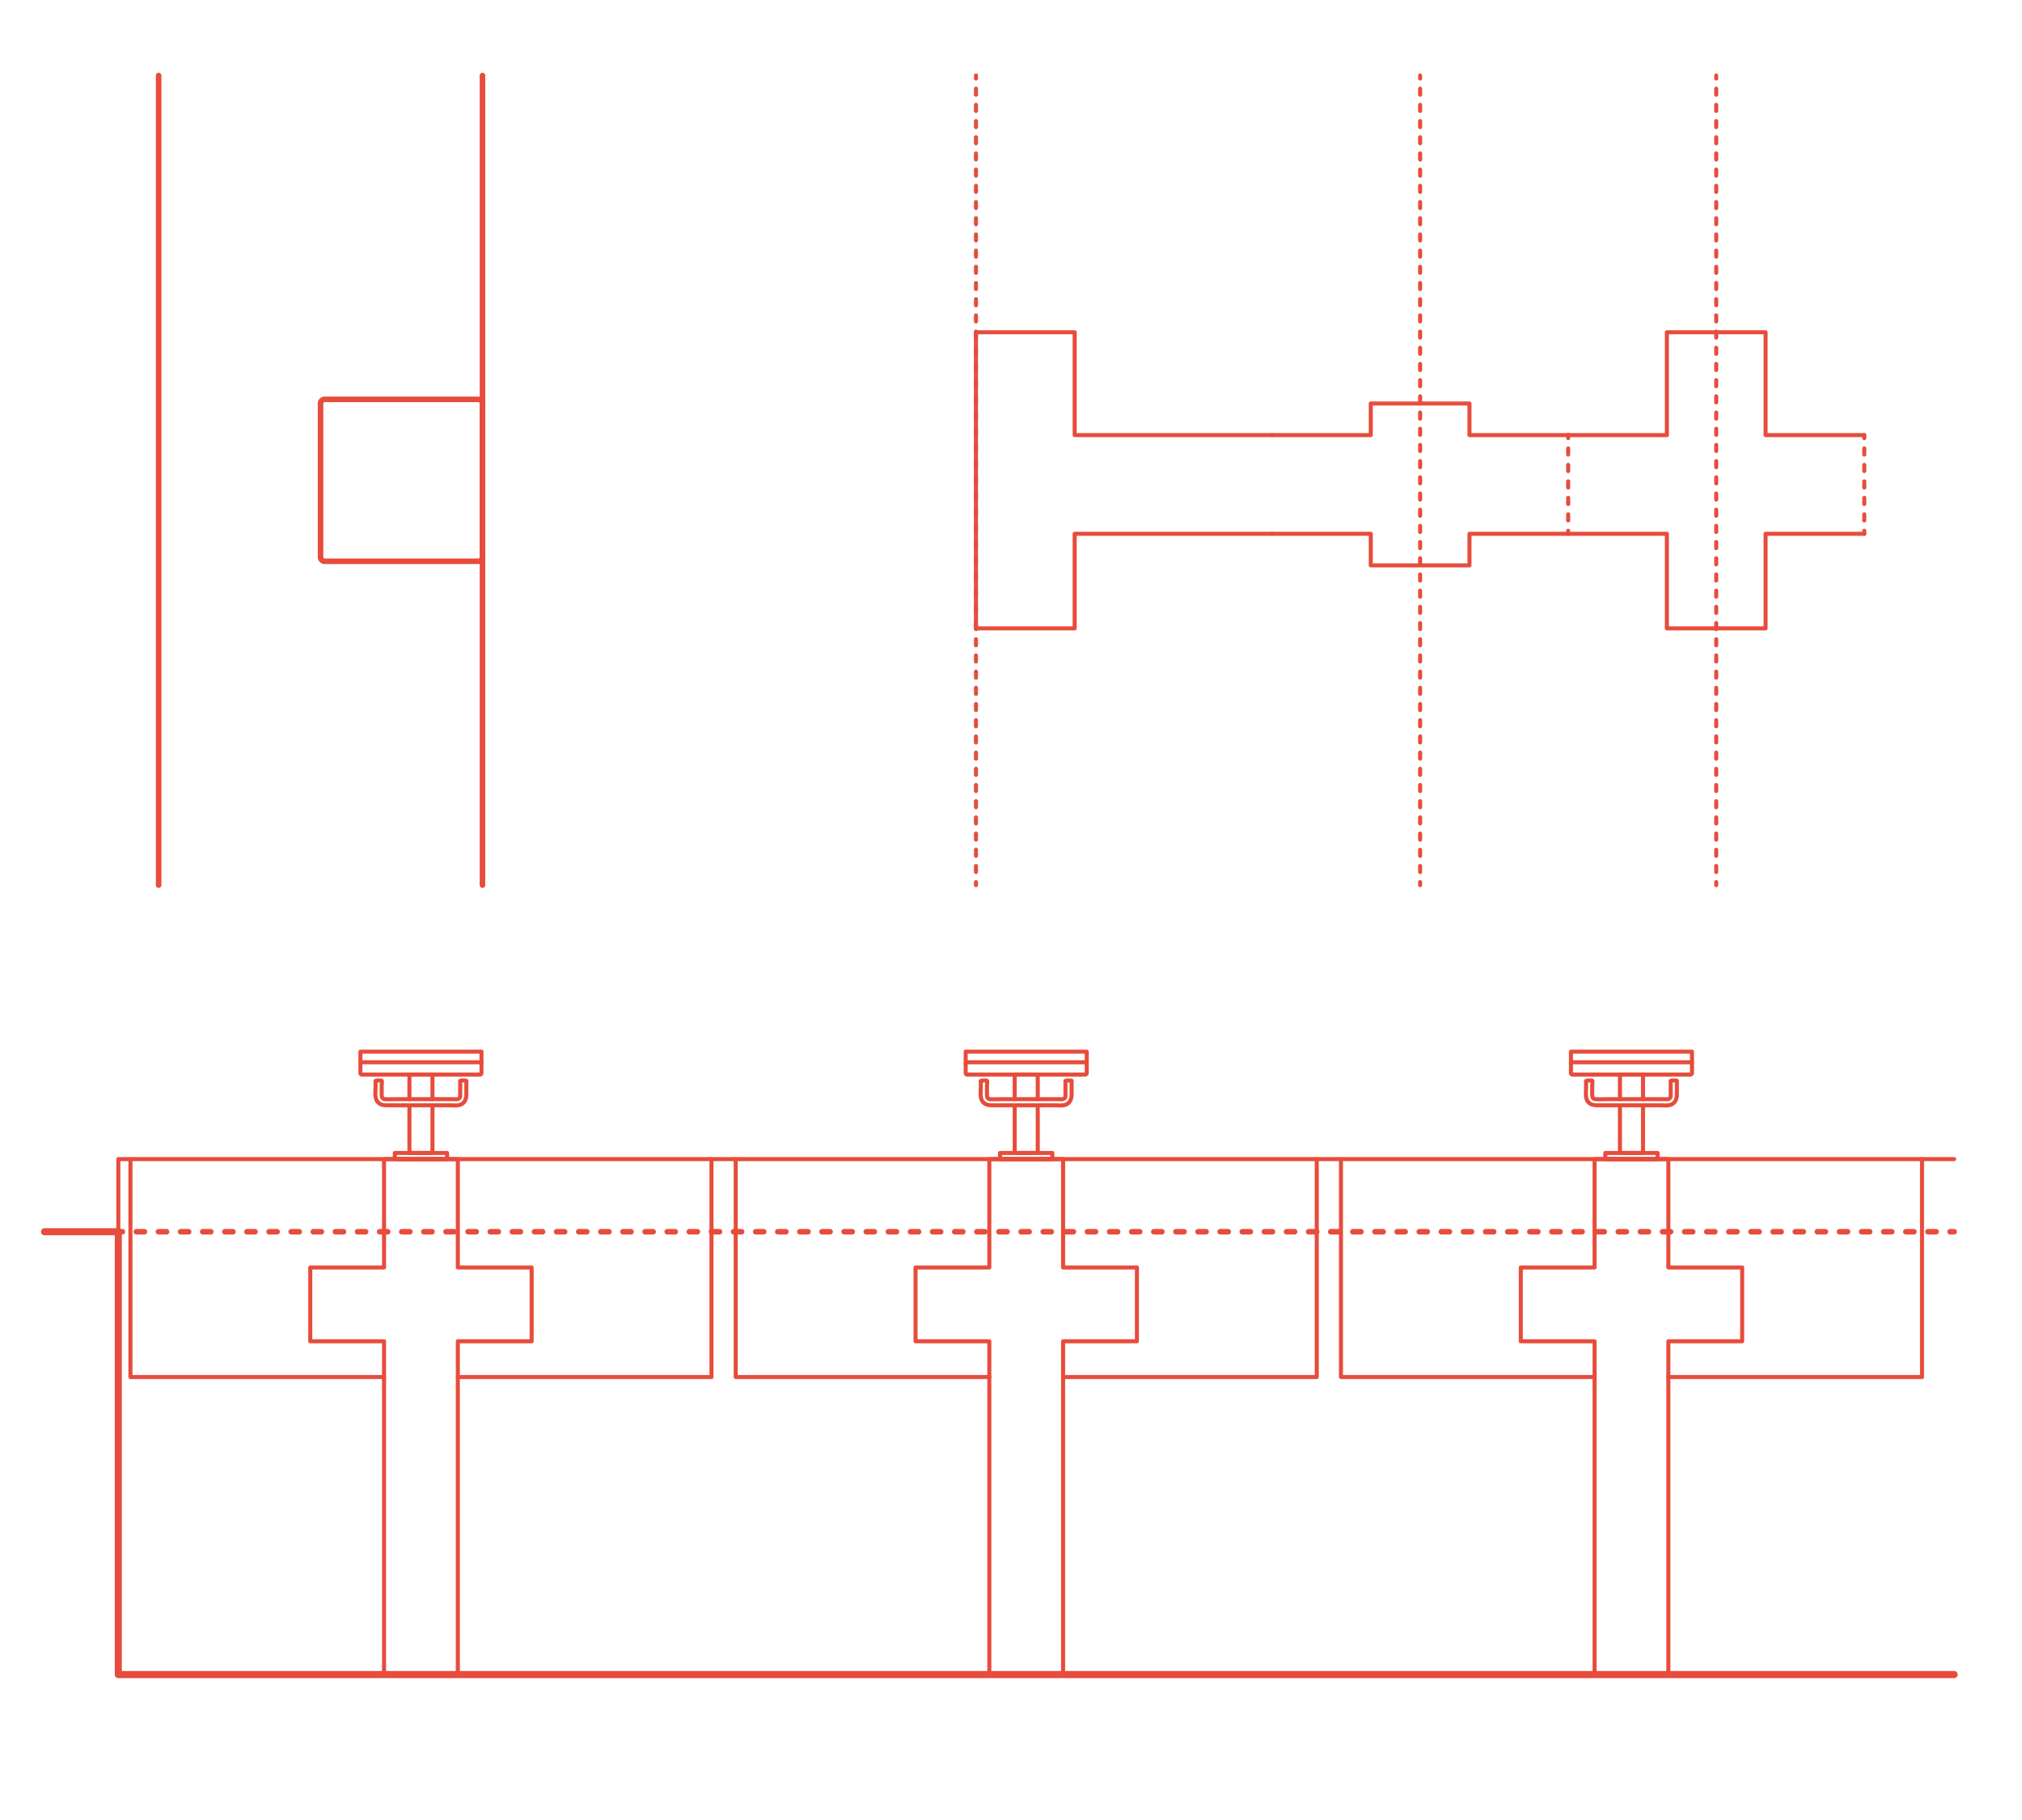 <?xml version="1.0" encoding="utf-8"?>
<!-- Generator: Adobe Illustrator 23.0.4, SVG Export Plug-In . SVG Version: 6.00 Build 0)  -->
<!DOCTYPE svg PUBLIC "-//W3C//DTD SVG 1.1//EN" "http://www.w3.org/Graphics/SVG/1.1/DTD/svg11.dtd">
<svg version="1.1" xmlns:x="http://ns.adobe.com/Extensibility/1.0/" xmlns:i="http://ns.adobe.com/AdobeIllustrator/10.0/" xmlns:graph="http://ns.adobe.com/Graphs/1.0/"
	 xmlns="http://www.w3.org/2000/svg" xmlns:xlink="http://www.w3.org/1999/xlink" x="0px" y="0px" viewBox="0 0 1000 900"
	 enable-background="new 0 0 1000 900" xml:space="preserve">
<g id="FILL-BACKGROUND">
</g>
<g id="N-DIMENSIONS">
</g>
<g id="N-TEXT">
</g>
<g id="AG-DIAGRAM">
	<g id="POLYLINE_689_">
		<g>
			<g>
				
					<line fill="none" stroke="#E74C3C" stroke-width="2.75" stroke-linecap="round" stroke-linejoin="round" x1="966.441" y1="609.105" x2="964.441" y2="609.105"/>
				
					<line fill="none" stroke="#E74C3C" stroke-width="2.75" stroke-linecap="round" stroke-linejoin="round" stroke-dasharray="3.978,6.961" x1="957.48" y1="609.105" x2="63.992" y2="609.105"/>
				
					<line fill="none" stroke="#E74C3C" stroke-width="2.75" stroke-linecap="round" stroke-linejoin="round" x1="60.512" y1="609.105" x2="58.512" y2="609.105"/>
			</g>
		</g>
	</g>
</g>
<g id="AG-DETAIL-DIAGRAM">
	<g id="POLYLINE_167_">
		<g>
			<g>
				
					<line fill="none" stroke="#E74C3C" stroke-width="2" stroke-linecap="round" stroke-linejoin="round" x1="482.676" y1="37.333" x2="482.676" y2="38.833"/>
				
					<line fill="none" stroke="#E74C3C" stroke-width="2" stroke-linecap="round" stroke-linejoin="round" stroke-dasharray="3.003,5.005" x1="482.676" y1="43.838" x2="482.676" y2="433.704"/>
				
					<line fill="none" stroke="#E74C3C" stroke-width="2" stroke-linecap="round" stroke-linejoin="round" x1="482.676" y1="436.207" x2="482.676" y2="437.707"/>
			</g>
		</g>
	</g>
	<g id="POLYLINE_166_">
		<g>
			<g>
				
					<line fill="none" stroke="#E74C3C" stroke-width="2" stroke-linecap="round" stroke-linejoin="round" x1="921.998" y1="215.153" x2="921.998" y2="216.653"/>
				
					<line fill="none" stroke="#E74C3C" stroke-width="2" stroke-linecap="round" stroke-linejoin="round" stroke-dasharray="3.054,5.09" x1="921.998" y1="221.743" x2="921.998" y2="259.921"/>
				
					<line fill="none" stroke="#E74C3C" stroke-width="2" stroke-linecap="round" stroke-linejoin="round" x1="921.998" y1="262.466" x2="921.998" y2="263.966"/>
			</g>
		</g>
	</g>
	<g id="POLYLINE_165_">
		<g>
			<g>
				
					<line fill="none" stroke="#E74C3C" stroke-width="2" stroke-linecap="round" stroke-linejoin="round" x1="848.777" y1="37.333" x2="848.777" y2="38.833"/>
				
					<line fill="none" stroke="#E74C3C" stroke-width="2" stroke-linecap="round" stroke-linejoin="round" stroke-dasharray="3.003,5.005" x1="848.777" y1="43.838" x2="848.777" y2="433.704"/>
				
					<line fill="none" stroke="#E74C3C" stroke-width="2" stroke-linecap="round" stroke-linejoin="round" x1="848.777" y1="436.207" x2="848.777" y2="437.707"/>
			</g>
		</g>
	</g>
	<g id="POLYLINE_164_">
		<g>
			<g>
				
					<line fill="none" stroke="#E74C3C" stroke-width="2" stroke-linecap="round" stroke-linejoin="round" x1="702.337" y1="37.333" x2="702.337" y2="38.833"/>
				
					<line fill="none" stroke="#E74C3C" stroke-width="2" stroke-linecap="round" stroke-linejoin="round" stroke-dasharray="3.003,5.005" x1="702.337" y1="43.838" x2="702.337" y2="433.704"/>
				
					<line fill="none" stroke="#E74C3C" stroke-width="2" stroke-linecap="round" stroke-linejoin="round" x1="702.337" y1="436.207" x2="702.337" y2="437.707"/>
			</g>
		</g>
	</g>
	<g id="POLYLINE_163_">
		<g>
			<g>
				
					<line fill="none" stroke="#E74C3C" stroke-width="2" stroke-linecap="round" stroke-linejoin="round" x1="775.557" y1="263.966" x2="775.557" y2="262.466"/>
				
					<line fill="none" stroke="#E74C3C" stroke-width="2" stroke-linecap="round" stroke-linejoin="round" stroke-dasharray="3.054,5.09" x1="775.557" y1="257.376" x2="775.557" y2="219.198"/>
				
					<line fill="none" stroke="#E74C3C" stroke-width="2" stroke-linecap="round" stroke-linejoin="round" x1="775.557" y1="216.653" x2="775.557" y2="215.153"/>
			</g>
		</g>
	</g>
</g>
<g id="AG-DETAILS">
	<g id="POLYLINE_733_">
		
			<polyline fill="none" stroke="#E74C3C" stroke-width="2" stroke-linecap="round" stroke-linejoin="round" stroke-miterlimit="10" points="
			775.557,215.153 824.371,215.153 824.371,164.3 873.184,164.3 873.184,215.153 921.998,215.153 		"/>
	</g>
	<g id="POLYLINE_732_">
		
			<polyline fill="none" stroke="#E74C3C" stroke-width="2" stroke-linecap="round" stroke-linejoin="round" stroke-miterlimit="10" points="
			921.998,263.966 873.184,263.966 873.184,310.74 824.371,310.74 824.371,263.966 775.557,263.966 		"/>
	</g>
	<g id="POLYLINE_692_">
		
			<polyline fill="none" stroke="#E74C3C" stroke-width="2" stroke-linecap="round" stroke-linejoin="round" stroke-miterlimit="10" points="
			775.557,263.966 726.744,263.966 726.744,279.597 677.93,279.597 677.93,263.966 629.117,263.966 		"/>
	</g>
	<g id="POLYLINE_691_">
		
			<polyline fill="none" stroke="#E74C3C" stroke-width="2" stroke-linecap="round" stroke-linejoin="round" stroke-miterlimit="10" points="
			629.117,215.153 677.93,215.153 677.93,199.522 726.744,199.522 726.744,215.153 775.557,215.153 		"/>
	</g>
	<g id="POLYLINE_690_">
		
			<polyline fill="none" stroke="#E74C3C" stroke-width="2" stroke-linecap="round" stroke-linejoin="round" stroke-miterlimit="10" points="
			629.117,263.966 531.49,263.966 531.49,310.74 482.676,310.74 482.676,164.3 531.49,164.3 531.49,215.153 629.117,215.153 		"/>
	</g>
	<g id="POLYLINE_759_">
		
			<polyline fill="none" stroke="#E74C3C" stroke-width="2" stroke-linecap="round" stroke-linejoin="round" stroke-miterlimit="10" points="
			525.772,680.946 651.216,680.946 651.216,573.184 		"/>
	</g>
	<g id="POLYLINE_758_">
		
			<polygon fill="none" stroke="#E74C3C" stroke-width="2" stroke-linecap="round" stroke-linejoin="round" stroke-miterlimit="10" points="
			525.772,626.778 525.772,573.184 489.277,573.184 489.277,626.778 452.786,626.778 452.786,663.273 489.277,663.273 
			489.277,828.078 525.772,828.078 525.772,663.273 562.272,663.273 562.272,626.778 		"/>
	</g>
	<g id="POLYLINE_757_">
		
			<polygon fill="none" stroke="#E74C3C" stroke-width="2" stroke-linecap="round" stroke-linejoin="round" stroke-miterlimit="10" points="
			226.429,626.778 226.429,573.184 189.934,573.184 189.934,626.778 153.442,626.778 153.442,663.273 189.934,663.273 
			189.934,828.078 226.429,828.078 226.429,663.273 262.929,663.273 262.929,626.778 		"/>
	</g>
	<g id="POLYLINE_756_">
		
			<polygon fill="none" stroke="#E74C3C" stroke-width="2" stroke-linecap="round" stroke-linejoin="round" stroke-miterlimit="10" points="
			825.108,626.778 825.108,573.184 788.612,573.184 788.612,626.778 752.121,626.778 752.121,663.273 788.612,663.273 
			788.612,828.078 825.108,828.078 825.108,663.273 861.607,663.273 861.607,626.778 		"/>
	</g>
	<g id="POLYLINE_755_">
		
			<polyline fill="none" stroke="#E74C3C" stroke-width="2" stroke-linecap="round" stroke-linejoin="round" stroke-miterlimit="10" points="
			64.507,573.184 64.507,680.946 189.934,680.946 		"/>
	</g>
	<g id="POLYLINE_754_">
		
			<polyline fill="none" stroke="#E74C3C" stroke-width="2" stroke-linecap="round" stroke-linejoin="round" stroke-miterlimit="10" points="
			226.429,680.946 351.872,680.946 351.872,573.184 		"/>
	</g>
	<g id="POLYLINE_753_">
		
			<polyline fill="none" stroke="#E74C3C" stroke-width="2" stroke-linecap="round" stroke-linejoin="round" stroke-miterlimit="10" points="
			825.108,680.946 950.551,680.946 950.551,573.184 		"/>
	</g>
	<g id="POLYLINE_752_">
		
			<polyline fill="none" stroke="#E74C3C" stroke-width="2" stroke-linecap="round" stroke-linejoin="round" stroke-miterlimit="10" points="
			663.185,573.184 663.185,680.946 788.612,680.946 		"/>
	</g>
	<g id="POLYLINE_751_">
		
			<polyline fill="none" stroke="#E74C3C" stroke-width="2" stroke-linecap="round" stroke-linejoin="round" stroke-miterlimit="10" points="
			363.85,573.184 363.85,680.946 489.277,680.946 		"/>
	</g>
</g>
<g id="AG-PEOPLE">
</g>
<g id="AG-SPORTS">
	<g id="POLYLINE_670_">
		
			<polyline fill="none" stroke="#E74C3C" stroke-width="2" stroke-linecap="round" stroke-linejoin="round" stroke-miterlimit="10" points="
			58.512,609.105 58.512,573.184 966.441,573.184 		"/>
	</g>
	<g id="POLYLINE_669_">
		
			<polyline fill="none" stroke="#E74C3C" stroke-width="2.75" stroke-linecap="round" stroke-linejoin="round" stroke-miterlimit="10" points="
			966.441,828.078 58.512,828.078 58.512,609.105 22.016,609.105 		"/>
	</g>
	<g id="POLYLINE_668_">
		
			<polyline fill="none" stroke="#E74C3C" stroke-width="2" stroke-linecap="round" stroke-linejoin="round" stroke-miterlimit="10" points="
			801.157,543.538 801.157,531.373 812.562,531.373 812.562,543.538 		"/>
	</g>
	<g id="POLYLINE_667_">
		
			<polyline fill="none" stroke="#E74C3C" stroke-width="2" stroke-linecap="round" stroke-linejoin="round" stroke-miterlimit="10" points="
			812.562,546.579 812.562,570.143 801.157,570.143 801.157,546.579 		"/>
	</g>
	<g id="POLYLINE_666_">
		<path fill="none" stroke="#E74C3C" stroke-width="2" stroke-linecap="round" stroke-linejoin="round" stroke-miterlimit="10" d="
			M806.86,546.579c4.703,0,9.405,0,14.108,0c1.544,0,3.354,0.243,4.876-0.133c2.405-0.595,3.466-2.725,3.466-5.029
			c0-1.36,0-2.719,0-4.079c0-0.65,0-1.3,0-1.949c0-0.128,0.096-0.865,0-0.968c-0.144-0.155-2.921-0.131-3.041-0.007
			c-0.077,0.079,0,0.613,0,0.717c0,0.641,0,1.281,0,1.922c0,1.416,0,2.832,0,4.248c0,0.531,0.058,1.081-0.248,1.549
			c-0.671,1.026-2.35,0.688-3.37,0.688c-9.254,0.001-18.508,0-27.762,0c-1.935,0-3.913,0.12-5.846,0
			c-1.417-0.088-1.592-1.166-1.592-2.337c0-1.444,0-2.888,0-4.332c0-0.399,0.253-2.207-0.017-2.455
			c-0.162-0.149-2.877-0.129-3.025,0.026c-0.097,0.102,0,0.827,0,0.948c0,0.682,0,1.364,0,2.045c0,2.081-0.484,4.957,0.607,6.856
			c1.051,1.828,2.875,2.289,4.824,2.289c5.213,0,10.426,0,15.638,0C805.939,546.579,806.4,546.579,806.86,546.579z"/>
	</g>
	<g id="POLYLINE_665_">
		
			<rect x="793.934" y="570.143" fill="none" stroke="#E74C3C" stroke-width="2" stroke-linecap="round" stroke-linejoin="round" stroke-miterlimit="10" width="25.851" height="3.041"/>
	</g>
	<g id="POLYLINE_664_">
		<path fill="none" stroke="#E74C3C" stroke-width="2" stroke-linecap="round" stroke-linejoin="round" stroke-miterlimit="10" d="
			M836.033,531.373c0.131-0.011,0.143-0.014,0.143-0.014c0.126-0.036,0.138-0.04,0.138-0.04c0.128-0.066,0.139-0.073,0.139-0.073
			c0.13-0.11,0.139-0.119,0.139-0.119c0.094-0.126,0.1-0.138,0.1-0.138c0.059-0.131,0.063-0.144,0.063-0.144
			c0.029-0.128,0.031-0.141,0.031-0.141c0.005-0.092,0.005-4.654,0.005-4.654c-0.011-0.131-0.014-0.143-0.014-0.143
			c-0.036-0.126-0.041-0.138-0.041-0.138c-0.066-0.128-0.073-0.139-0.073-0.139c-0.11-0.13-0.119-0.139-0.119-0.139
			c-0.126-0.094-0.138-0.1-0.138-0.1c-0.131-0.059-0.144-0.063-0.144-0.063c-0.128-0.029-0.141-0.031-0.141-0.031
			c-0.092-0.006-58.439-0.006-58.439-0.006c-0.131,0.011-0.143,0.014-0.143,0.014c-0.126,0.036-0.138,0.041-0.138,0.041
			c-0.128,0.066-0.139,0.073-0.139,0.073c-0.13,0.11-0.139,0.119-0.139,0.119c-0.094,0.126-0.1,0.138-0.1,0.138
			c-0.059,0.131-0.063,0.144-0.063,0.144c-0.029,0.128-0.031,0.141-0.031,0.141c-0.005,0.092-0.005,4.654-0.005,4.654
			c0.011,0.131,0.014,0.143,0.014,0.143c0.036,0.126,0.04,0.138,0.04,0.138c0.066,0.128,0.073,0.139,0.073,0.139
			c0.11,0.13,0.119,0.139,0.119,0.139c0.126,0.094,0.138,0.1,0.138,0.1c0.131,0.059,0.144,0.063,0.144,0.063
			c0.128,0.029,0.141,0.031,0.141,0.031C777.686,531.373,836.033,531.373,836.033,531.373z"/>
	</g>
	<g id="POLYLINE_663_">
		
			<polyline fill="none" stroke="#E74C3C" stroke-width="2" stroke-linecap="round" stroke-linejoin="round" stroke-miterlimit="10" points="
			836.794,526.05 836.794,520.052 776.926,520.052 776.926,526.05 		"/>
	</g>
	<g id="POLYLINE_662_">
		
			<polyline fill="none" stroke="#E74C3C" stroke-width="2" stroke-linecap="round" stroke-linejoin="round" stroke-miterlimit="10" points="
			238.119,526.05 238.119,520.052 178.252,520.052 178.252,526.05 		"/>
	</g>
	<g id="POLYLINE_661_">
		<path fill="none" stroke="#E74C3C" stroke-width="2" stroke-linecap="round" stroke-linejoin="round" stroke-miterlimit="10" d="
			M237.359,531.373c0.131-0.011,0.143-0.014,0.143-0.014c0.126-0.036,0.138-0.04,0.138-0.04c0.128-0.066,0.139-0.073,0.139-0.073
			c0.13-0.11,0.139-0.119,0.139-0.119c0.094-0.126,0.1-0.138,0.1-0.138c0.059-0.131,0.063-0.144,0.063-0.144
			c0.029-0.128,0.031-0.141,0.031-0.141c0.006-0.092,0.006-4.654,0.006-4.654c-0.011-0.131-0.014-0.143-0.014-0.143
			c-0.036-0.126-0.041-0.138-0.041-0.138c-0.066-0.128-0.073-0.139-0.073-0.139c-0.11-0.13-0.119-0.139-0.119-0.139
			c-0.126-0.094-0.138-0.1-0.138-0.1c-0.131-0.059-0.144-0.063-0.144-0.063c-0.128-0.029-0.141-0.031-0.141-0.031
			c-0.092-0.006-58.439-0.006-58.439-0.006c-0.131,0.011-0.144,0.014-0.144,0.014c-0.126,0.036-0.138,0.041-0.138,0.041
			c-0.128,0.066-0.139,0.073-0.139,0.073c-0.13,0.11-0.139,0.119-0.139,0.119c-0.094,0.126-0.1,0.138-0.1,0.138
			c-0.059,0.131-0.063,0.144-0.063,0.144c-0.029,0.128-0.031,0.141-0.031,0.141c-0.006,0.092-0.006,4.654-0.006,4.654
			c0.011,0.131,0.014,0.143,0.014,0.143c0.036,0.126,0.04,0.138,0.04,0.138c0.066,0.128,0.073,0.139,0.073,0.139
			c0.11,0.13,0.119,0.139,0.119,0.139c0.126,0.094,0.138,0.1,0.138,0.1c0.131,0.059,0.144,0.063,0.144,0.063
			c0.128,0.029,0.141,0.031,0.141,0.031C179.012,531.373,237.359,531.373,237.359,531.373z"/>
	</g>
	<g id="POLYLINE_660_">
		
			<rect x="195.26" y="570.143" fill="none" stroke="#E74C3C" stroke-width="2" stroke-linecap="round" stroke-linejoin="round" stroke-miterlimit="10" width="25.851" height="3.041"/>
	</g>
	<g id="POLYLINE_659_">
		<path fill="none" stroke="#E74C3C" stroke-width="2" stroke-linecap="round" stroke-linejoin="round" stroke-miterlimit="10" d="
			M208.186,546.579c4.703,0,9.405,0,14.108,0c1.544,0,3.354,0.243,4.876-0.133c2.405-0.595,3.466-2.725,3.466-5.029
			c0-1.36,0-2.719,0-4.079c0-0.65,0-1.3,0-1.949c0-0.128,0.096-0.865,0-0.968c-0.144-0.155-2.921-0.131-3.041-0.007
			c-0.077,0.079,0,0.613,0,0.717c0,0.641,0,1.281,0,1.922c0,1.416,0,2.832,0,4.248c0,0.531,0.058,1.081-0.248,1.549
			c-0.671,1.026-2.35,0.688-3.37,0.688c-9.254,0.001-18.508,0-27.762,0c-1.935,0-3.913,0.12-5.846,0
			c-1.417-0.088-1.592-1.166-1.592-2.337c0-1.444,0-2.888,0-4.332c0-0.399,0.253-2.207-0.017-2.455
			c-0.162-0.149-2.877-0.129-3.025,0.026c-0.097,0.102,0,0.827,0,0.948c0,0.682,0,1.364,0,2.045c0,2.081-0.484,4.957,0.607,6.856
			c1.051,1.828,2.875,2.289,4.824,2.289c5.213,0,10.426,0,15.638,0C207.265,546.579,207.725,546.579,208.186,546.579z"/>
	</g>
	<g id="POLYLINE_633_">
		
			<polyline fill="none" stroke="#E74C3C" stroke-width="2" stroke-linecap="round" stroke-linejoin="round" stroke-miterlimit="10" points="
			213.888,546.579 213.888,570.143 202.483,570.143 202.483,546.579 		"/>
	</g>
	<g id="POLYLINE_628_">
		
			<polyline fill="none" stroke="#E74C3C" stroke-width="2" stroke-linecap="round" stroke-linejoin="round" stroke-miterlimit="10" points="
			202.483,543.538 202.483,531.373 213.888,531.373 213.888,543.538 		"/>
	</g>
	<g id="POLYLINE_275_">
		
			<polyline fill="none" stroke="#E74C3C" stroke-width="2" stroke-linecap="round" stroke-linejoin="round" stroke-miterlimit="10" points="
			501.822,543.538 501.822,531.373 513.227,531.373 513.227,543.538 		"/>
	</g>
	<g id="POLYLINE_274_">
		
			<polyline fill="none" stroke="#E74C3C" stroke-width="2" stroke-linecap="round" stroke-linejoin="round" stroke-miterlimit="10" points="
			513.227,546.579 513.227,570.143 501.822,570.143 501.822,546.579 		"/>
	</g>
	<g id="POLYLINE_273_">
		<path fill="none" stroke="#E74C3C" stroke-width="2" stroke-linecap="round" stroke-linejoin="round" stroke-miterlimit="10" d="
			M507.525,546.579c4.703,0,9.405,0,14.108,0c1.544,0,3.354,0.243,4.876-0.133c2.405-0.595,3.466-2.725,3.466-5.029
			c0-1.36,0-2.719,0-4.079c0-0.65,0-1.3,0-1.949c0-0.128,0.096-0.865,0-0.968c-0.144-0.155-2.921-0.131-3.041-0.007
			c-0.076,0.079,0,0.613,0,0.717c0,0.641,0,1.281,0,1.922c0,1.416,0,2.832,0,4.248c0,0.531,0.058,1.081-0.248,1.549
			c-0.671,1.026-2.35,0.688-3.37,0.688c-9.254,0.001-18.508,0-27.762,0c-1.935,0-3.913,0.12-5.846,0
			c-1.417-0.088-1.592-1.166-1.592-2.337c0-1.444,0-2.888,0-4.332c0-0.399,0.253-2.207-0.017-2.455
			c-0.162-0.149-2.877-0.129-3.025,0.026c-0.097,0.102,0,0.827,0,0.948c0,0.682,0,1.364,0,2.045c0,2.081-0.484,4.957,0.607,6.856
			c1.051,1.828,2.875,2.289,4.824,2.289c5.213,0,10.426,0,15.638,0C506.604,546.579,507.065,546.579,507.525,546.579z"/>
	</g>
	<g id="POLYLINE_272_">
		
			<rect x="494.599" y="570.143" fill="none" stroke="#E74C3C" stroke-width="2" stroke-linecap="round" stroke-linejoin="round" stroke-miterlimit="10" width="25.851" height="3.041"/>
	</g>
	<g id="POLYLINE_259_">
		<path fill="none" stroke="#E74C3C" stroke-width="2" stroke-linecap="round" stroke-linejoin="round" stroke-miterlimit="10" d="
			M536.698,531.373c0.131-0.011,0.143-0.014,0.143-0.014c0.126-0.036,0.138-0.04,0.138-0.04c0.128-0.066,0.139-0.073,0.139-0.073
			c0.13-0.11,0.139-0.119,0.139-0.119c0.094-0.126,0.1-0.138,0.1-0.138c0.059-0.131,0.063-0.144,0.063-0.144
			c0.029-0.128,0.031-0.141,0.031-0.141c0.006-0.092,0.006-4.654,0.006-4.654c-0.011-0.131-0.014-0.143-0.014-0.143
			c-0.036-0.126-0.04-0.138-0.04-0.138c-0.066-0.128-0.073-0.139-0.073-0.139c-0.11-0.13-0.119-0.139-0.119-0.139
			c-0.126-0.094-0.138-0.1-0.138-0.1c-0.131-0.059-0.144-0.063-0.144-0.063c-0.128-0.029-0.141-0.031-0.141-0.031
			c-0.092-0.006-58.439-0.006-58.439-0.006c-0.131,0.011-0.143,0.014-0.143,0.014c-0.126,0.036-0.138,0.041-0.138,0.041
			c-0.128,0.066-0.139,0.073-0.139,0.073c-0.13,0.11-0.139,0.119-0.139,0.119c-0.094,0.126-0.1,0.138-0.1,0.138
			c-0.059,0.131-0.063,0.144-0.063,0.144c-0.029,0.128-0.031,0.141-0.031,0.141c-0.006,0.092-0.006,4.654-0.006,4.654
			c0.011,0.131,0.014,0.143,0.014,0.143c0.036,0.126,0.04,0.138,0.04,0.138c0.066,0.128,0.073,0.139,0.073,0.139
			c0.11,0.13,0.119,0.139,0.119,0.139c0.126,0.094,0.138,0.1,0.138,0.1c0.131,0.059,0.144,0.063,0.144,0.063
			c0.128,0.029,0.141,0.031,0.141,0.031C478.351,531.373,536.698,531.373,536.698,531.373z"/>
	</g>
	<g id="POLYLINE_252_">
		
			<polyline fill="none" stroke="#E74C3C" stroke-width="2" stroke-linecap="round" stroke-linejoin="round" stroke-miterlimit="10" points="
			537.459,526.05 537.459,520.052 477.591,520.052 477.591,526.05 		"/>
	</g>
	<g id="POLYLINE_238_">
		
			<line fill="none" stroke="#E74C3C" stroke-width="2.75" stroke-linecap="round" stroke-linejoin="round" stroke-miterlimit="10" x1="238.609" y1="37.334" x2="238.609" y2="437.707"/>
	</g>
	<g id="POLYLINE_171_">
		
			<path fill="none" stroke="#E74C3C" stroke-width="2.75" stroke-linecap="round" stroke-linejoin="round" stroke-miterlimit="10" d="
			M158.534,275.523c0.008,0.175,0.011,0.21,0.011,0.21c0.026,0.174,0.033,0.208,0.033,0.208c0.043,0.17,0.054,0.204,0.054,0.204
			c0.061,0.165,0.075,0.197,0.075,0.197c0.077,0.157,0.095,0.188,0.095,0.188c0.093,0.149,0.114,0.177,0.114,0.177
			c0.131,0.165,0.155,0.191,0.155,0.191c0.177,0.171,0.204,0.193,0.204,0.193c0.169,0.126,0.198,0.145,0.198,0.145
			c0.152,0.088,0.183,0.104,0.183,0.104c0.16,0.072,0.193,0.085,0.193,0.085c0.167,0.055,0.2,0.064,0.2,0.064
			c0.171,0.038,0.206,0.043,0.206,0.043c0.174,0.02,0.209,0.022,0.209,0.022c0.105,0.003,76.112,0.003,76.112,0.003
			c0.175-0.008,0.21-0.011,0.21-0.011c0.174-0.026,0.208-0.033,0.208-0.033c0.17-0.043,0.204-0.054,0.204-0.054
			c0.165-0.061,0.197-0.075,0.197-0.075c0.157-0.077,0.188-0.095,0.188-0.095c0.149-0.093,0.177-0.114,0.177-0.114
			c0.165-0.131,0.191-0.155,0.191-0.155c0.171-0.177,0.193-0.204,0.193-0.204c0.126-0.169,0.145-0.198,0.145-0.198
			c0.088-0.152,0.104-0.183,0.104-0.183c0.072-0.16,0.085-0.193,0.085-0.193c0.055-0.167,0.064-0.2,0.064-0.2
			c0.038-0.171,0.043-0.206,0.043-0.206c0.02-0.174,0.022-0.209,0.022-0.209c0.003-0.105,0.003-76.112,0.003-76.112
			c-0.008-0.175-0.011-0.21-0.011-0.21c-0.026-0.174-0.033-0.208-0.033-0.208c-0.043-0.17-0.054-0.204-0.054-0.204
			c-0.061-0.165-0.075-0.197-0.075-0.197c-0.077-0.157-0.095-0.188-0.095-0.188c-0.093-0.149-0.114-0.177-0.114-0.177
			c-0.131-0.165-0.155-0.191-0.155-0.191c-0.177-0.171-0.204-0.193-0.204-0.193c-0.169-0.126-0.198-0.145-0.198-0.145
			c-0.152-0.088-0.183-0.104-0.183-0.104c-0.16-0.072-0.193-0.085-0.193-0.085c-0.167-0.055-0.2-0.064-0.2-0.064
			c-0.171-0.038-0.206-0.043-0.206-0.043c-0.174-0.02-0.209-0.022-0.209-0.022c-0.105-0.003-76.112-0.003-76.112-0.003
			c-0.175,0.008-0.21,0.011-0.21,0.011c-0.174,0.026-0.208,0.033-0.208,0.033c-0.17,0.043-0.204,0.054-0.204,0.054
			c-0.165,0.061-0.197,0.075-0.197,0.075c-0.157,0.077-0.188,0.095-0.188,0.095c-0.149,0.093-0.177,0.114-0.177,0.114
			c-0.165,0.131-0.191,0.155-0.191,0.155c-0.171,0.177-0.193,0.204-0.193,0.204c-0.126,0.169-0.145,0.198-0.145,0.198
			c-0.088,0.152-0.104,0.183-0.104,0.183c-0.072,0.16-0.085,0.193-0.085,0.193c-0.055,0.167-0.064,0.2-0.064,0.2
			c-0.038,0.171-0.043,0.206-0.043,0.206c-0.02,0.174-0.022,0.209-0.022,0.209C158.534,199.517,158.534,275.523,158.534,275.523z"/>
	</g>
	<g id="POLYLINE_168_">
		
			<line fill="none" stroke="#E74C3C" stroke-width="2.75" stroke-linecap="round" stroke-linejoin="round" stroke-miterlimit="10" x1="78.46" y1="37.334" x2="78.46" y2="437.707"/>
	</g>
</g>
<g id="AG-OUTLINE">
	<g id="POLYLINE_170_">
		
			<polyline fill="none" stroke="#E74C3C" stroke-width="3.5" stroke-linecap="round" stroke-linejoin="round" stroke-miterlimit="10" points="
			966.441,828.078 58.512,828.078 58.512,609.105 22.016,609.105 		"/>
	</g>
</g>
</svg>
